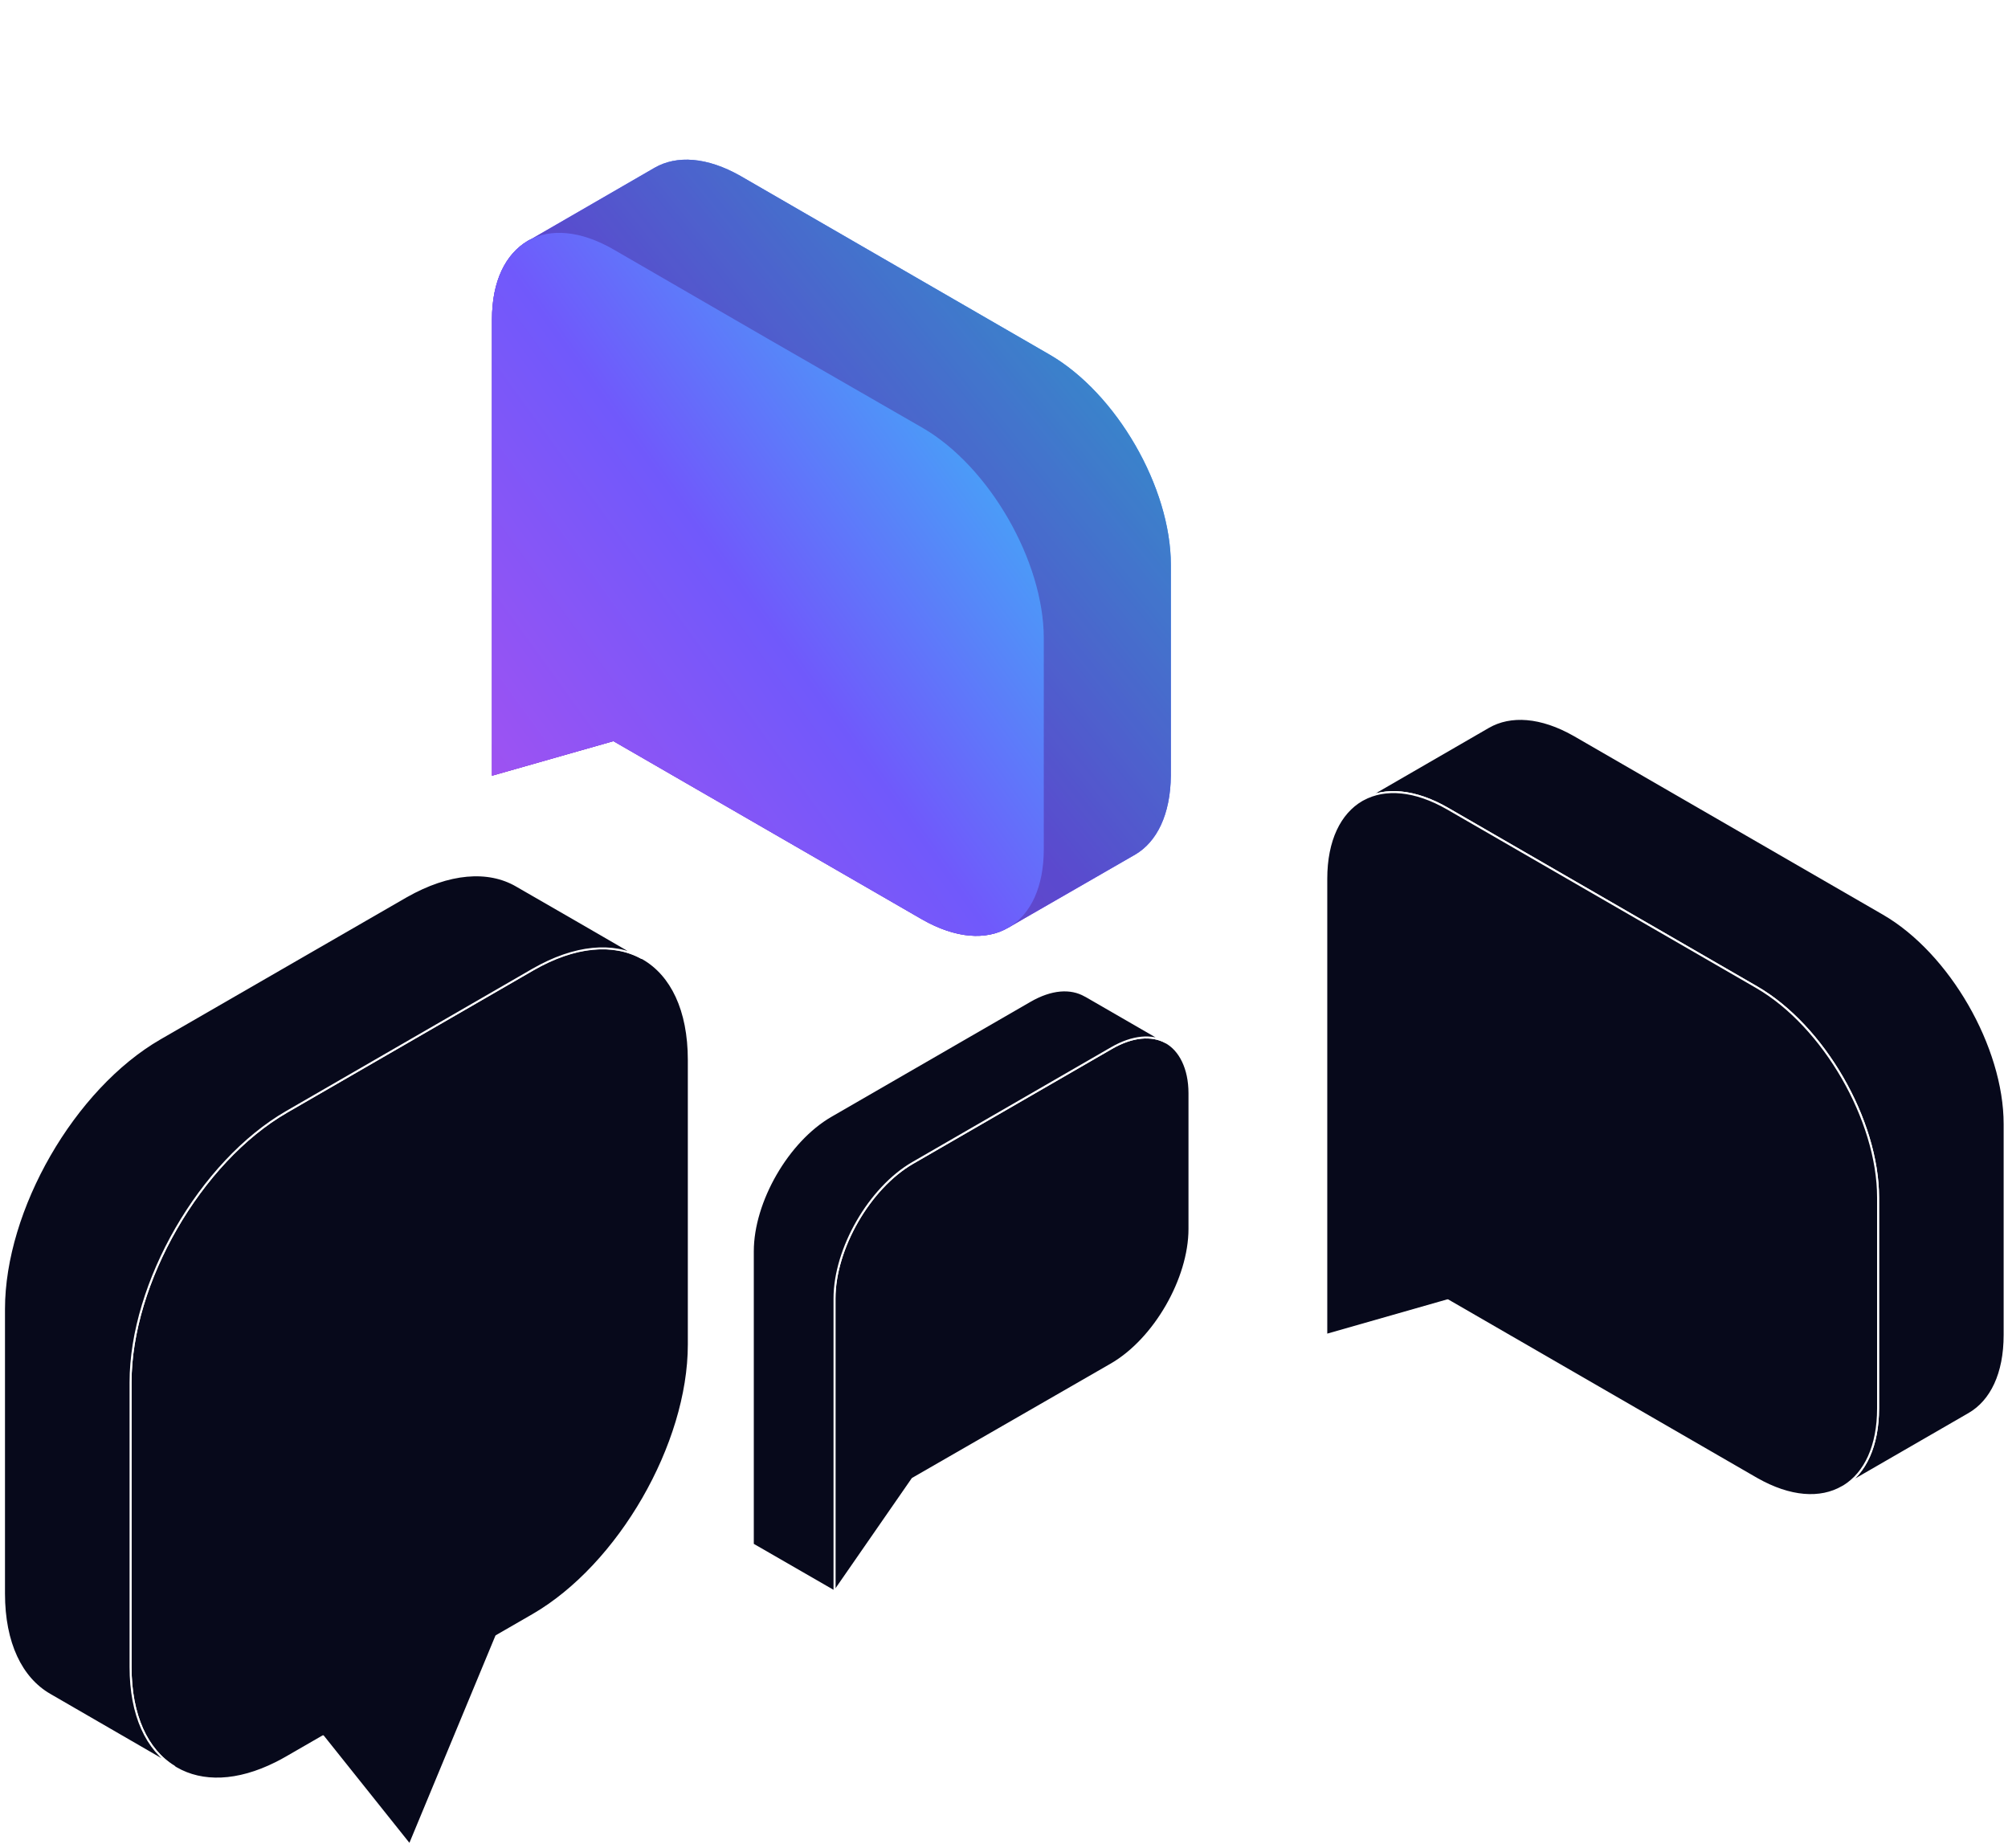 <svg width="503" height="463" viewBox="0 0 503 463" fill="none" xmlns="http://www.w3.org/2000/svg">
<path d="M493.257 354.197L461.94 372.285C467.201 369.008 470.455 362.268 470.455 352.825V300.015C470.455 280.616 456.823 256.997 440.038 247.308L362.645 202.589C354.458 197.837 346.946 197.304 341.48 200.275L372.859 182.125C378.365 178.95 385.98 179.401 394.352 184.174L471.765 228.912C488.55 238.602 502.161 262.2 502.161 281.62V334.409C502.161 344.201 498.764 351.002 493.257 354.197Z" fill="#07091B" stroke="white" stroke-width="0.5" stroke-linejoin="round"/>
<path d="M470.455 300.015V352.824C470.455 362.268 467.201 369.007 461.94 372.285L461.531 372.51C456.024 375.706 448.451 375.255 440.038 370.462L362.645 325.743L332.228 334.429V220.165C332.228 210.455 335.647 203.654 341.132 200.459L341.48 200.274C346.946 197.304 354.396 197.836 362.645 202.589L440.038 247.307C456.823 257.017 470.455 280.615 470.455 300.015Z" fill="#07091B" stroke="white" stroke-width="0.5" stroke-linejoin="round"/>
<path d="M172.55 265.561V336.828C172.55 361.778 155.049 392.137 133.454 404.612L124.325 409.877L102.628 462.154L80.931 434.971L71.802 440.235C70.922 440.747 70.042 441.218 69.182 441.649C59.418 446.544 50.658 446.729 44.148 442.96L43.637 442.652C36.861 438.555 32.706 429.808 32.706 417.64V346.292C32.706 321.321 50.207 290.983 71.802 278.508L133.454 242.885C144.057 236.739 153.657 236.084 160.678 239.914L161.108 240.14C168.19 244.237 172.55 252.984 172.55 265.561Z" fill="#07091B" stroke="white" stroke-width="0.5" stroke-linejoin="round"/>
<path d="M12.442 424.544C5.36 420.447 1 411.679 1 399.204V327.958C1 303.007 18.48 272.649 40.075 260.174L101.728 224.592C112.535 218.446 122.319 217.77 129.381 221.867C139.82 227.876 150.253 233.905 160.678 239.955C153.657 236.125 144.057 236.821 133.454 242.925L71.802 278.549C50.207 291.024 32.706 321.362 32.706 346.333V417.579C32.706 429.747 36.8 438.391 43.637 442.591L12.442 424.544Z" fill="#07091B" stroke="white" stroke-width="0.5" stroke-linejoin="round"/>
<path d="M297.963 273.878V307.862C297.963 320.358 289.203 335.537 278.415 341.785L228.594 370.464L209.026 398.712V325.295C209.026 312.799 217.786 297.62 228.594 291.351L278.415 262.57C283.696 259.518 288.507 259.17 292.027 261.095C295.548 263.021 297.963 267.61 297.963 273.878Z" fill="#07091B" stroke="white" stroke-width="0.5" stroke-linejoin="round"/>
<path d="M272.091 249.562L292.048 261.095C288.527 259.169 283.717 259.518 278.436 262.57L228.615 291.351C217.807 297.619 209.046 312.799 209.046 325.294V398.712L188.577 386.913V313.475C188.577 300.999 197.338 285.82 208.146 279.572L257.967 250.791C263.371 247.657 268.201 247.37 271.804 249.419L272.091 249.562Z" fill="#07091B" stroke="white" stroke-width="0.5" stroke-linejoin="round"/>
<g filter="url(#filter0_f_2732_138146)">
<path fill-rule="evenodd" clip-rule="evenodd" d="M258.313 229.088L258.312 229.089L256.745 229.989L252.583 232.404L252.579 232.398C252.567 232.404 252.555 232.41 252.543 232.416C247.037 235.612 239.463 235.141 231.05 230.368L153.657 185.67L123.24 194.335V80.051C123.24 70.361 126.659 63.663 132.165 60.365C132.267 60.291 132.377 60.23 132.492 60.18C132.76 60.034 133.032 59.896 133.309 59.767L163.974 42.03C169.48 38.855 177.094 39.306 185.487 44.079L262.88 88.818C279.664 98.507 293.296 122.105 293.296 141.504V194.314C293.194 204.106 289.776 210.907 284.372 214.082C275.841 219.014 266.977 224.109 258.313 229.088Z" fill="url(#paint0_linear_2732_138146)"/>
</g>
<path fill-rule="evenodd" clip-rule="evenodd" d="M258.313 229.088L258.312 229.089L256.745 229.989L252.583 232.404L252.579 232.398C252.567 232.404 252.555 232.41 252.543 232.416C247.037 235.612 239.463 235.141 231.05 230.368L153.657 185.67L123.24 194.335V80.051C123.24 70.361 126.659 63.663 132.165 60.365C132.267 60.291 132.377 60.23 132.492 60.18C132.76 60.034 133.032 59.896 133.309 59.767L163.974 42.03C169.48 38.855 177.094 39.306 185.487 44.079L262.88 88.818C279.664 98.507 293.296 122.105 293.296 141.504V194.314C293.194 204.106 289.776 210.907 284.372 214.082C275.841 219.014 266.977 224.109 258.313 229.088Z" fill="url(#paint1_linear_2732_138146)"/>
<g style="mix-blend-mode:overlay" opacity="0.2">
<path fill-rule="evenodd" clip-rule="evenodd" d="M258.313 229.088L258.312 229.089L256.745 229.989L252.583 232.404L252.579 232.398C252.567 232.404 252.555 232.41 252.543 232.416C247.037 235.612 239.463 235.141 231.05 230.368L153.657 185.67L123.24 194.335V80.051C123.24 70.361 126.659 63.663 132.165 60.365C132.267 60.291 132.377 60.23 132.492 60.18C132.76 60.034 133.032 59.896 133.309 59.767L163.974 42.03C169.48 38.855 177.094 39.306 185.487 44.079L262.88 88.818C279.664 98.507 293.296 122.105 293.296 141.504V194.314C293.194 204.106 289.776 210.907 284.372 214.082C275.841 219.014 266.977 224.109 258.313 229.088Z" fill="#07091B"/>
</g>
<path d="M261.467 159.92V212.71C261.467 222.173 258.233 228.913 252.952 232.17C252.823 232.264 252.686 232.346 252.543 232.416C247.037 235.612 239.463 235.14 231.05 230.367L153.657 185.67L123.24 194.335V80.05C123.24 70.361 126.659 63.662 132.165 60.364C132.267 60.291 132.377 60.229 132.492 60.18C137.958 57.189 145.408 57.742 153.657 62.474C179.394 77.414 205.225 92.327 231.153 107.213C247.835 116.902 261.467 140.603 261.467 159.92Z" fill="url(#paint2_linear_2732_138146)"/>
<defs>
<filter id="filter0_f_2732_138146" x="83.24" y="0" width="250.056" height="274.455" filterUnits="userSpaceOnUse" color-interpolation-filters="sRGB">
<feFlood flood-opacity="0" result="BackgroundImageFix"/>
<feBlend mode="normal" in="SourceGraphic" in2="BackgroundImageFix" result="shape"/>
<feGaussianBlur stdDeviation="20" result="effect1_foregroundBlur_2732_138146"/>
</filter>
<linearGradient id="paint0_linear_2732_138146" x1="123.24" y1="234.455" x2="322.77" y2="73.623" gradientUnits="userSpaceOnUse">
<stop stop-color="#AC50EF"/>
<stop offset="0.469" stop-color="#7059FB"/>
<stop offset="1" stop-color="#2ECFF6"/>
</linearGradient>
<linearGradient id="paint1_linear_2732_138146" x1="123.24" y1="234.455" x2="322.77" y2="73.623" gradientUnits="userSpaceOnUse">
<stop stop-color="#AC50EF"/>
<stop offset="0.469" stop-color="#7059FB"/>
<stop offset="1" stop-color="#2ECFF6"/>
</linearGradient>
<linearGradient id="paint2_linear_2732_138146" x1="123.24" y1="234.455" x2="298.886" y2="107.395" gradientUnits="userSpaceOnUse">
<stop stop-color="#AC50EF"/>
<stop offset="0.469" stop-color="#7059FB"/>
<stop offset="1" stop-color="#2ECFF6"/>
</linearGradient>
</defs>
</svg>
